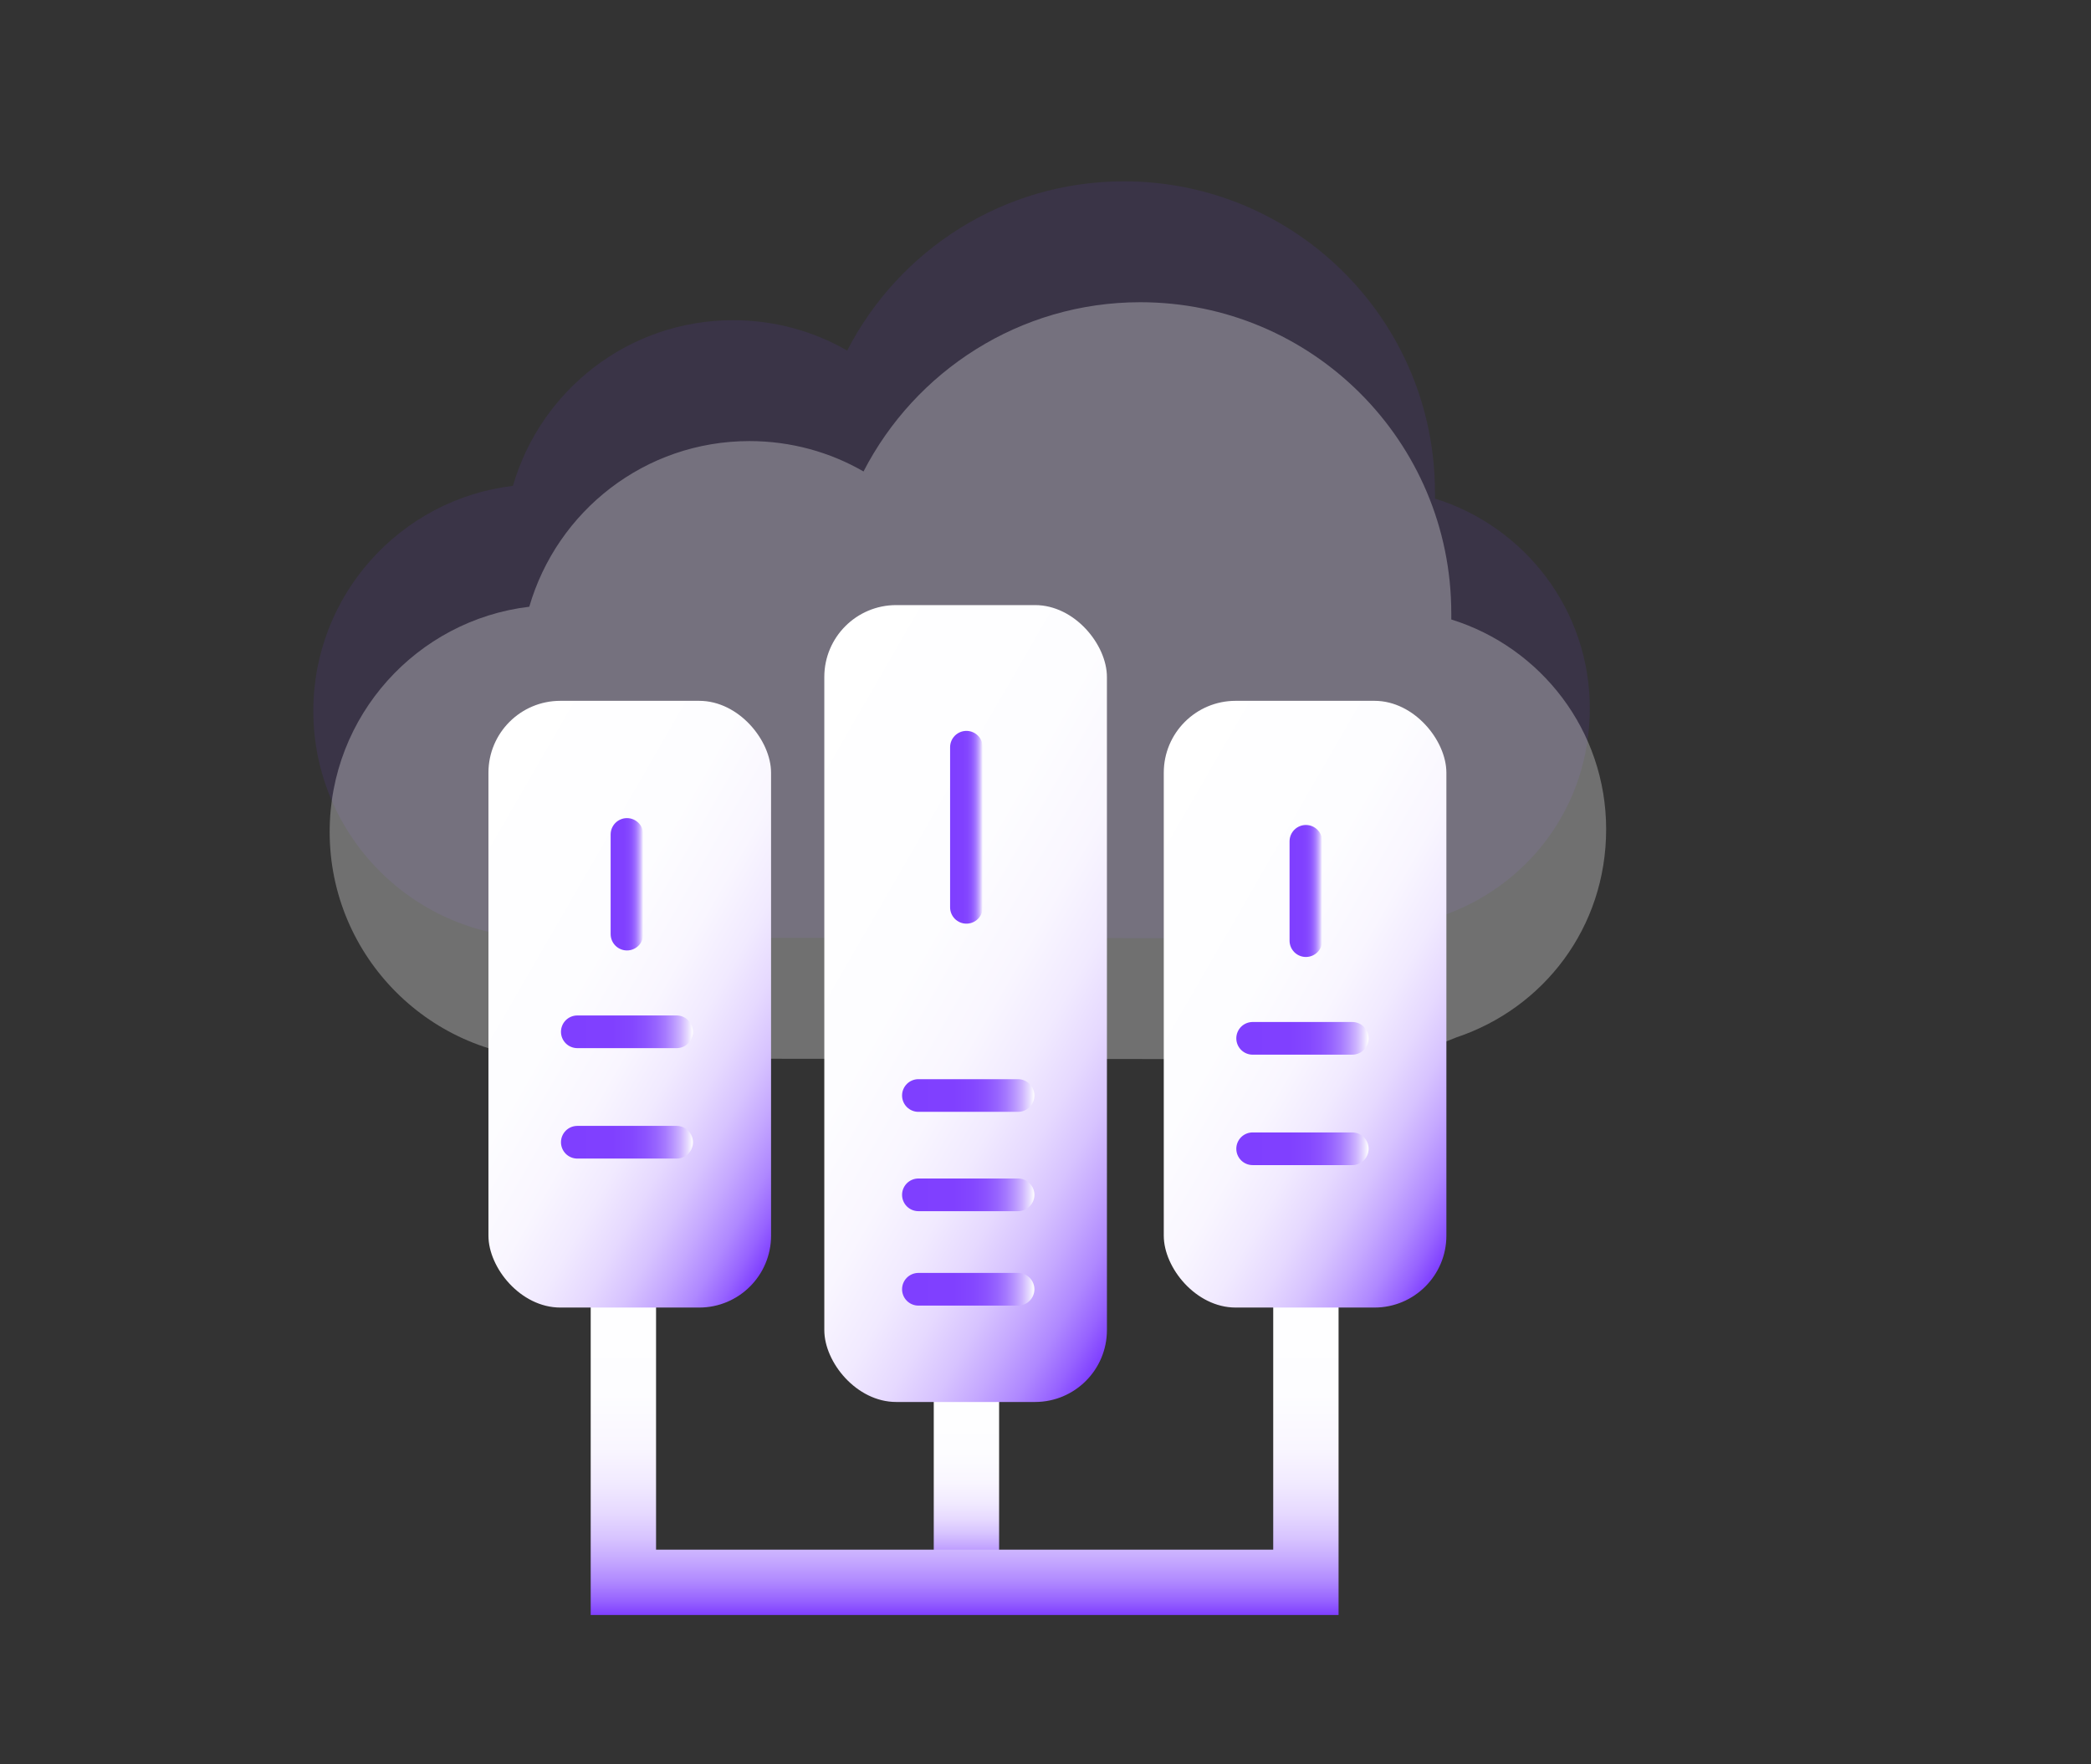 <?xml version="1.0" encoding="UTF-8"?><svg id="_图层_1" xmlns="http://www.w3.org/2000/svg" xmlns:xlink="http://www.w3.org/1999/xlink" viewBox="0 0 64 54"><rect x="0" y="0" width="64" height="54" fill="#333333" stroke="none"/><defs><style>.cls-1{fill:url(#_未命名的渐变_5-3);}.cls-2{fill:url(#_未命名的渐变_5-2);}.cls-3{fill:#7f3fff;opacity:.1;}.cls-4{stroke:url(#_未命名的渐变_36);}.cls-4,.cls-5,.cls-6,.cls-7,.cls-8,.cls-9,.cls-10,.cls-11,.cls-12,.cls-13,.cls-14,.cls-15{fill:none;stroke-miterlimit:10;}.cls-4,.cls-14{stroke-width:2px;}.cls-5{stroke:url(#_未命名的渐变_12);}.cls-5,.cls-6,.cls-7,.cls-8,.cls-9,.cls-10,.cls-11,.cls-12,.cls-13,.cls-15{stroke-linecap:round;}.cls-6{stroke:url(#_未命名的渐变_12-2);}.cls-7{stroke:url(#_未命名的渐变_12-8);}.cls-8{stroke:url(#_未命名的渐变_12-9);}.cls-9{stroke:url(#_未命名的渐变_12-4);}.cls-10{stroke:url(#_未命名的渐变_12-3);}.cls-11{stroke:url(#_未命名的渐变_12-7);}.cls-12{stroke:url(#_未命名的渐变_12-5);}.cls-13{stroke:url(#_未命名的渐变_12-6);}.cls-14{stroke:url(#_未命名的渐变_36-2);}.cls-16{fill:url(#_未命名的渐变_5);}.cls-15{stroke:url(#_未命名的渐变_12-10);}.cls-17{fill:#fff;opacity:.3;}</style><linearGradient id="_未命名的渐变_36" x1="29.58" y1="48.23" x2="29.58" y2="42.08" gradientUnits="userSpaceOnUse"><stop offset="0" stop-color="#7f3fff"/><stop offset=".04" stop-color="#9763ff"/><stop offset=".09" stop-color="#af88ff"/><stop offset=".15" stop-color="#c5a8ff"/><stop offset=".21" stop-color="#d7c3ff"/><stop offset=".28" stop-color="#e6d9ff"/><stop offset=".36" stop-color="#f1eaff"/><stop offset=".46" stop-color="#f9f6ff"/><stop offset=".61" stop-color="#fdfdff"/><stop offset="1" stop-color="#fff"/></linearGradient><linearGradient id="_未命名的渐变_36-2" x1="29.53" y1="49.43" x2="29.53" y2="38.34" xlink:href="#_未命名的渐变_36"/><linearGradient id="_未命名的渐变_5" x1="12.71" y1="26.94" x2="25.84" y2="34.52" gradientUnits="userSpaceOnUse"><stop offset="0" stop-color="#fff"/><stop offset=".39" stop-color="#fdfdff"/><stop offset=".54" stop-color="#f9f6ff"/><stop offset=".64" stop-color="#f1eaff"/><stop offset=".72" stop-color="#e6d9ff"/><stop offset=".79" stop-color="#d7c3ff"/><stop offset=".85" stop-color="#c5a8ff"/><stop offset=".91" stop-color="#af88ff"/><stop offset=".96" stop-color="#9763ff"/><stop offset="1" stop-color="#7f3fff"/></linearGradient><linearGradient id="_未命名的渐变_5-2" x1="33.38" y1="26.94" x2="46.51" y2="34.52" xlink:href="#_未命名的渐变_5"/><linearGradient id="_未命名的渐变_5-3" x1="21.73" y1="26.2" x2="37.38" y2="35.24" xlink:href="#_未命名的渐变_5"/><linearGradient id="_未命名的渐变_12" x1="18.69" y1="27.07" x2="19.69" y2="27.07" gradientUnits="userSpaceOnUse"><stop offset="0" stop-color="#7f3fff"/><stop offset=".39" stop-color="#8040ff"/><stop offset=".54" stop-color="#8447ff"/><stop offset=".64" stop-color="#8c53ff"/><stop offset=".72" stop-color="#9764ff"/><stop offset=".79" stop-color="#a67aff"/><stop offset=".85" stop-color="#b895ff"/><stop offset=".91" stop-color="#ceb5ff"/><stop offset=".96" stop-color="#e6daff"/><stop offset="1" stop-color="#fff"/></linearGradient><linearGradient id="_未命名的渐变_12-2" x1="39.47" y1="27.27" x2="40.47" y2="27.27" xlink:href="#_未命名的渐变_12"/><linearGradient id="_未命名的渐变_12-3" x1="29.08" y1="25.32" x2="30.08" y2="25.32" xlink:href="#_未命名的渐变_12"/><linearGradient id="_未命名的渐变_12-4" x1="17.17" y1="31.58" x2="21.21" y2="31.58" xlink:href="#_未命名的渐变_12"/><linearGradient id="_未命名的渐变_12-5" x1="17.17" y1="34.96" x2="21.21" y2="34.96" xlink:href="#_未命名的渐变_12"/><linearGradient id="_未命名的渐变_12-6" x1="37.84" y1="31.78" x2="41.89" y2="31.78" xlink:href="#_未命名的渐变_12"/><linearGradient id="_未命名的渐变_12-7" x1="37.84" y1="35.16" x2="41.89" y2="35.16" xlink:href="#_未命名的渐变_12"/><linearGradient id="_未命名的渐变_12-8" x1="27.61" y1="33.53" x2="31.66" y2="33.53" xlink:href="#_未命名的渐变_12"/><linearGradient id="_未命名的渐变_12-9" x1="27.61" y1="36.57" x2="31.66" y2="36.57" xlink:href="#_未命名的渐变_12"/><linearGradient id="_未命名的渐变_12-10" x1="27.61" y1="39.46" x2="31.66" y2="39.46" xlink:href="#_未命名的渐变_12"/></defs><path class="cls-3" d="M16.53,28.7c-3.83,0-6.94-3.11-6.94-6.94,0-3.55,2.67-6.48,6.11-6.89,.85-2.93,3.54-5.07,6.74-5.07,1.27,0,2.47,.34,3.49,.93,1.58-3.07,4.78-5.18,8.47-5.18,5.26,0,9.52,4.26,9.52,9.52,0,.06,0,.13,0,.19,2.74,.85,4.74,3.4,4.74,6.42s-1.92,5.48-4.58,6.37l-1.68,.67"/><line class="cls-4" x1="29.58" y1="42.08" x2="29.58" y2="48.23"/><path class="cls-17" d="M17.03,32.4c-3.83,0-6.94-3.11-6.94-6.94,0-3.55,2.67-6.48,6.11-6.89,.85-2.93,3.54-5.07,6.74-5.07,1.27,0,2.47,.34,3.49,.93,1.58-3.07,4.78-5.18,8.47-5.18,5.26,0,9.52,4.26,9.52,9.52,0,.06,0,.13,0,.19,2.74,.85,4.74,3.4,4.74,6.42s-1.92,5.48-4.58,6.37l-1.68,.67"/><polyline class="cls-14" points="19.08 38.34 19.08 48.43 39.97 48.43 39.97 38.8"/><rect class="cls-16" x="14.95" y="21.45" width="8.65" height="18.57" rx="2.2" ry="2.2"/><rect class="cls-2" x="35.62" y="21.45" width="8.65" height="18.57" rx="2.2" ry="2.2"/><rect class="cls-1" x="25.23" y="18.52" width="8.65" height="24.39" rx="2.2" ry="2.2"/><line class="cls-5" x1="19.19" y1="25.54" x2="19.19" y2="28.59"/><line class="cls-6" x1="39.97" y1="25.75" x2="39.97" y2="28.79"/><line class="cls-10" x1="29.58" y1="22.87" x2="29.58" y2="27.77"/><line class="cls-9" x1="20.71" y1="31.58" x2="17.67" y2="31.58"/><line class="cls-12" x1="20.71" y1="34.96" x2="17.67" y2="34.96"/><line class="cls-13" x1="41.39" y1="31.78" x2="38.34" y2="31.78"/><line class="cls-11" x1="41.39" y1="35.16" x2="38.34" y2="35.16"/><line class="cls-7" x1="31.16" y1="33.53" x2="28.11" y2="33.53"/><line class="cls-8" x1="31.16" y1="36.57" x2="28.11" y2="36.57"/><line class="cls-15" x1="31.16" y1="39.46" x2="28.11" y2="39.46"/></svg>